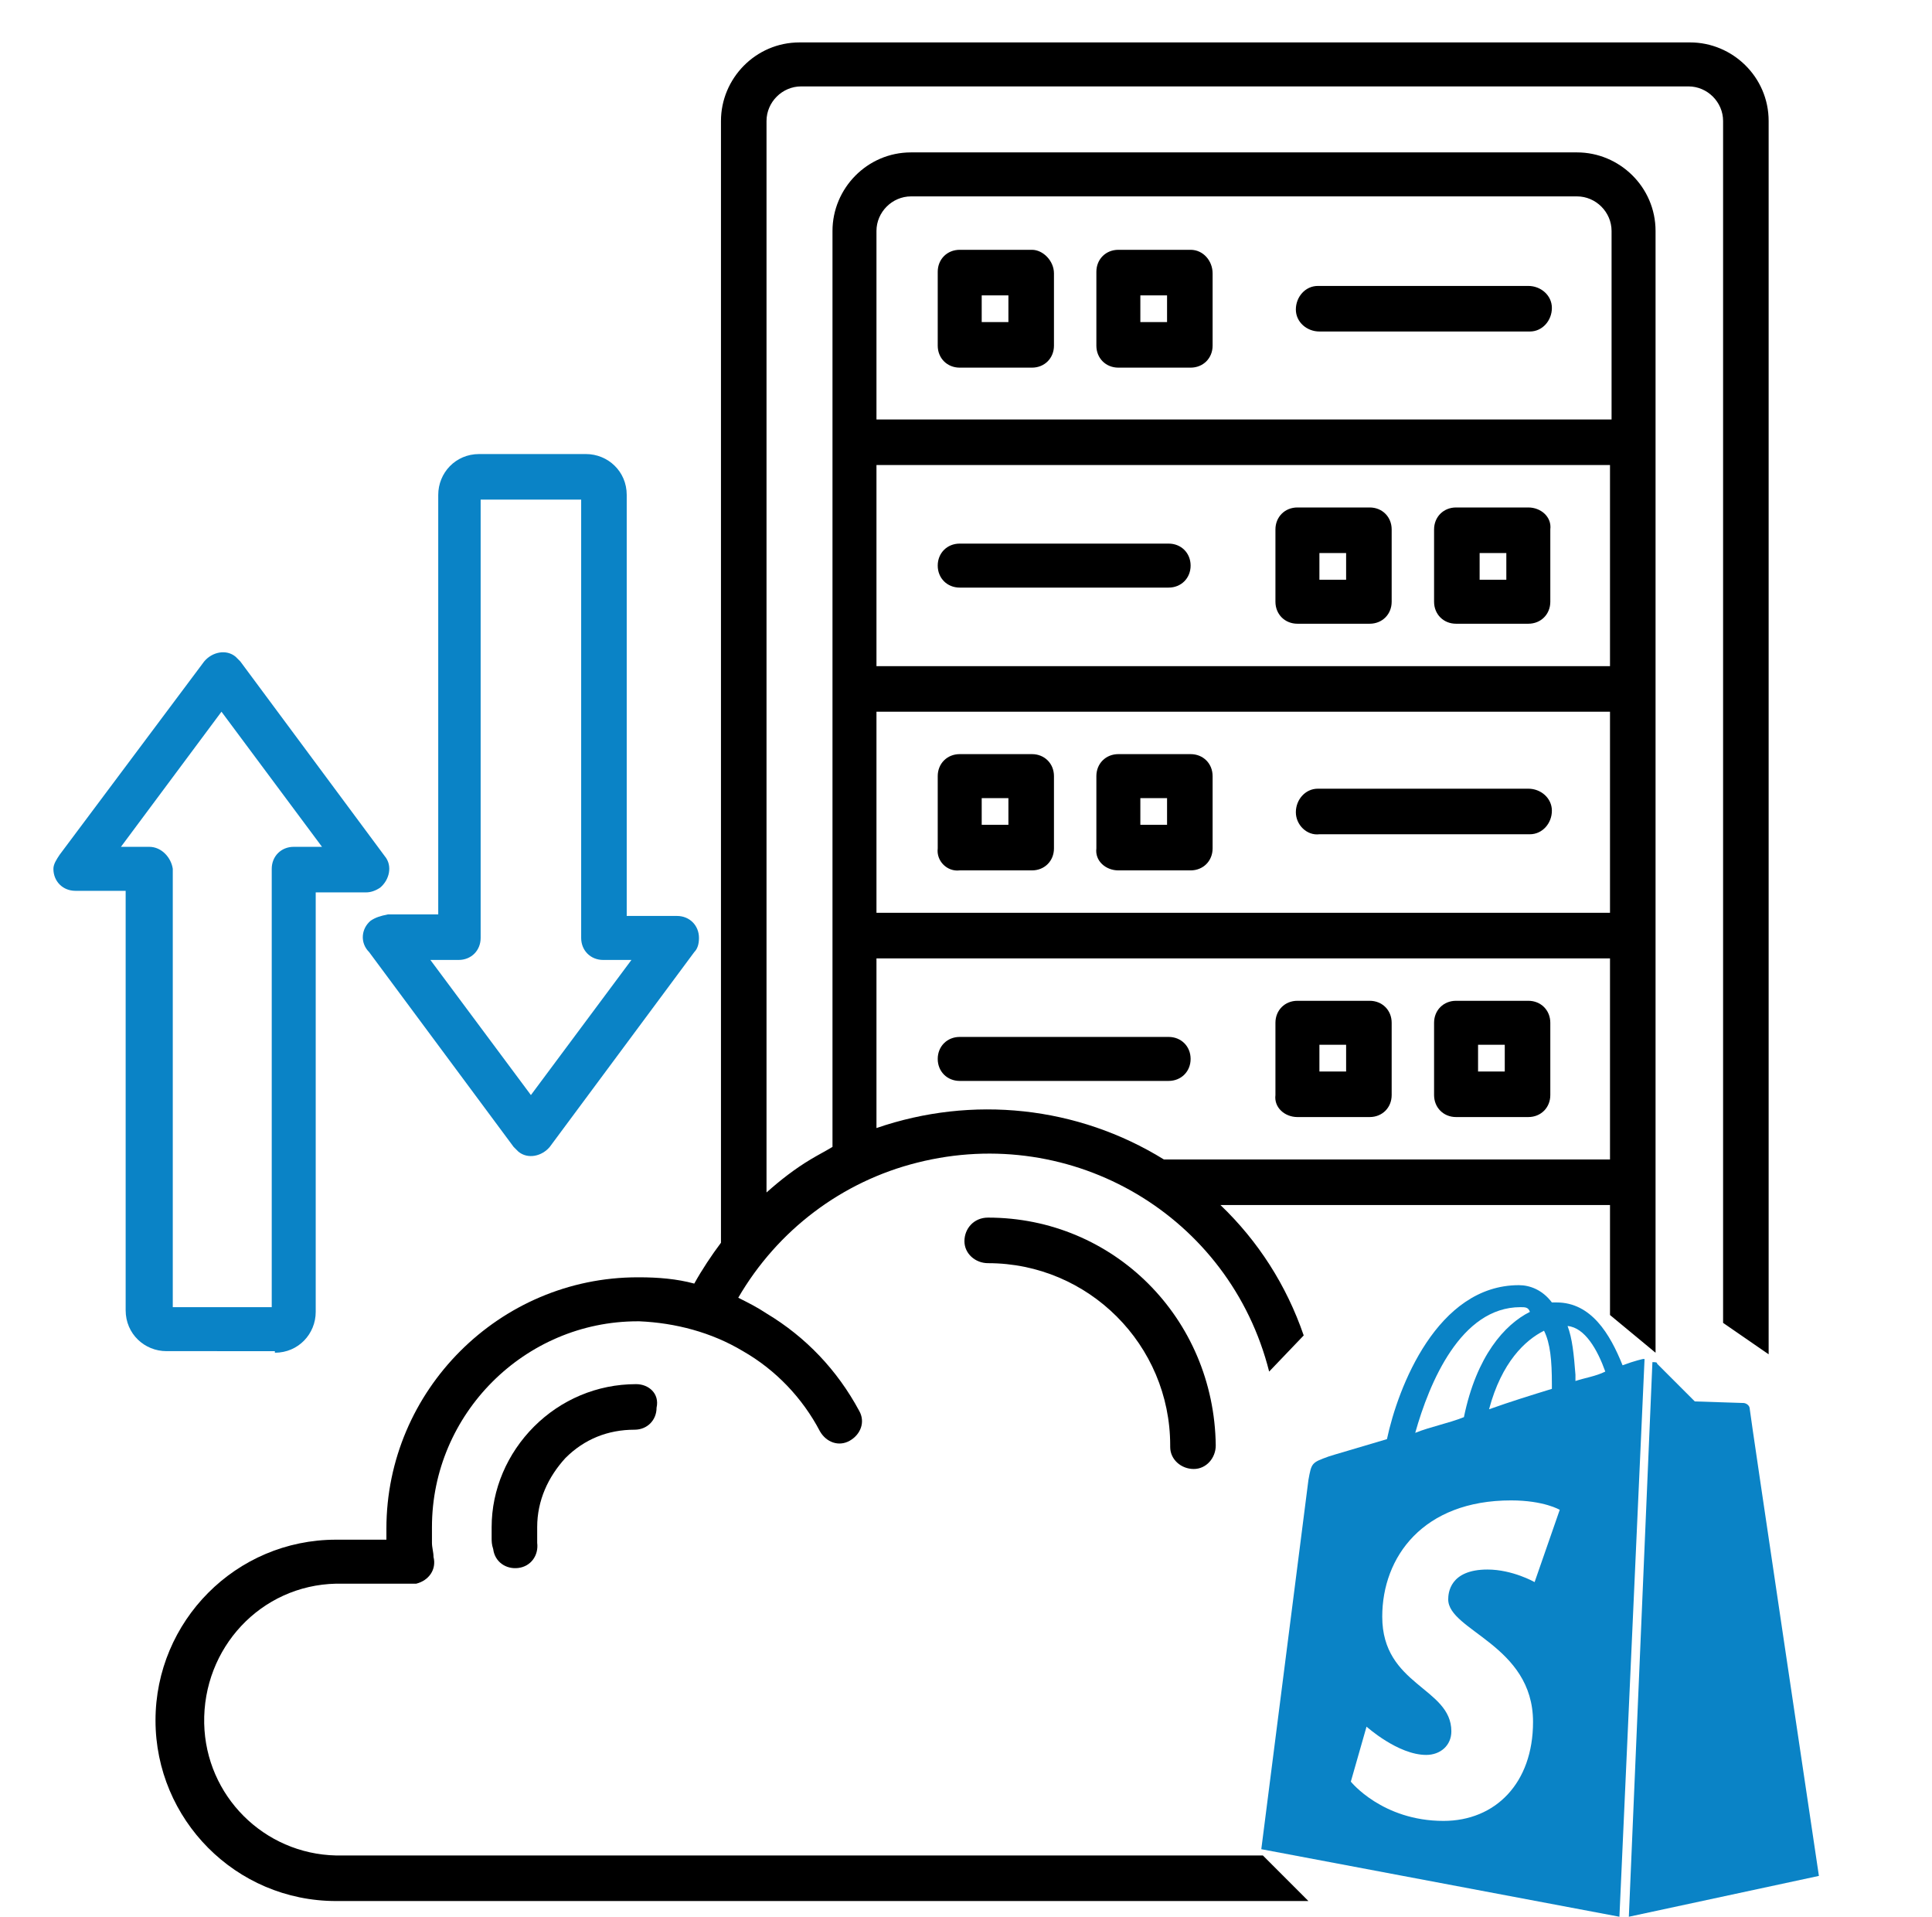 <?xml version="1.0" encoding="utf-8"?>
<!-- Generator: Adobe Illustrator 26.0.1, SVG Export Plug-In . SVG Version: 6.00 Build 0)  -->
<svg version="1.1" id="Layer_1" xmlns="http://www.w3.org/2000/svg" xmlns:xlink="http://www.w3.org/1999/xlink" x="0px" y="0px"
	 viewBox="0 0 123 122" style="enable-background:new 0 0 123 122;" xml:space="preserve">
<style type="text/css">
	.st0{fill:#0A83C6;}
	.st1{fill:none;}
	.st2{fill:none;stroke:#1D1E1C;stroke-width:1.983;stroke-miterlimit:10;}
	.st3{fill:none;stroke:#1D1E1C;stroke-width:1.842;stroke-miterlimit:10;}
	.st4{fill:none;stroke:#1D1E1C;stroke-width:1.869;stroke-miterlimit:10;}
	.st5{fill:none;stroke:#1D1E1C;stroke-width:1.916;stroke-miterlimit:10;}
	.st6{fill:none;stroke:#1D1E1C;stroke-width:1.853;stroke-miterlimit:10;}
	.st7{fill:none;stroke:#1D1E1C;stroke-width:1.76;stroke-miterlimit:10;}
	.st8{fill:none;stroke:#1D1E1C;stroke-width:1.858;stroke-miterlimit:10;}
	.st9{fill:#FFFFFF;}
	.st10{fill:none;stroke:#000000;stroke-width:2.68;stroke-miterlimit:10;}
	.st11{fill-rule:evenodd;clip-rule:evenodd;}
	.st12{fill-rule:evenodd;clip-rule:evenodd;fill:#FFFFFF;}
	.st13{fill-rule:evenodd;clip-rule:evenodd;fill:#0A83C6;}
	.st14{fill:#131313;}
	.st15{fill:none;stroke:#0F82C5;stroke-width:2.52;stroke-miterlimit:10;}
	.st16{fill:#0F82C5;}
	.st17{fill:none;stroke:#1D1D1B;stroke-width:0.684;stroke-miterlimit:10;}
	.st18{fill:#2083C6;}
	.st19{fill:#0283C6;}
	.st20{fill:none;stroke:#000000;stroke-width:2;stroke-miterlimit:10;}
</style>
<path class="st0" d="M103.7,122l12.1-2.6c0,0-4.4-29.5-4.4-29.7c0-0.3-0.3-0.4-0.4-0.4c-0.1,0-3.1-0.1-3.1-0.1s-2.1-2.1-2.4-2.4
	c0-0.1-0.1-0.1-0.3-0.1L103.7,122L103.7,122z M104.7,86.5h-0.1c0,0-0.5,0.1-1.3,0.4c-0.8-2-2-4-4.2-4h-0.3c-0.6-0.8-1.4-1.1-2.1-1.1
	c-5.2,0-7.7,6.5-8.4,9.8c-2,0.6-3.4,1-3.7,1.1c-1.1,0.4-1.1,0.4-1.3,1.5c-0.1,0.8-3,23.5-3,23.5l22.8,4.3L104.7,86.5L104.7,86.5z
	 M98.8,88.1v0.3c-1.3,0.4-2.6,0.8-4,1.3c0.8-3,2.3-4.4,3.5-5C98.7,85.5,98.8,86.6,98.8,88.1L98.8,88.1z M96.8,83.2
	c0.3,0,0.5,0,0.6,0.3c-1.6,0.8-3.4,2.8-4.2,6.7c-1,0.4-2.1,0.6-3.1,1C91,88,93,83.2,96.8,83.2z M97.7,100.7c0,0-1.4-0.8-3-0.8
	c-2.4,0-2.5,1.5-2.5,1.9c0,2,5.4,2.9,5.4,7.8c0,3.9-2.4,6.3-5.7,6.3c-3.9,0-5.9-2.5-5.9-2.5l1-3.5c0,0,2,1.8,3.8,1.8
	c0.9,0,1.6-0.6,1.6-1.5l0,0c0-2.8-4.4-2.9-4.4-7.3c0-3.8,2.6-7.4,8.2-7.4c2.1,0,3.1,0.6,3.1,0.6L97.7,100.7L97.7,100.7z M99.8,84.4
	c1.1,0.1,1.9,1.5,2.4,2.9c-0.6,0.3-1.3,0.4-1.9,0.6v-0.4C100.2,86.2,100.1,85.2,99.8,84.4z"/>
<polygon class="st1" points="84,36.9 85.7,36.9 85.7,35.2 85.7,35.1 84,35.1 "/>
<path class="st1" d="M102.5,14.7c0-1.2-1-2.2-2.2-2.2H58c-1.2,0-2.2,1-2.2,2.2v12v0h46.7V14.7z M67.1,17.4V22c0,0.8-0.6,1.4-1.4,1.4
	c0,0,0,0,0,0h-4.6c-0.8,0-1.4-0.6-1.4-1.4v-4.6c0-0.8,0.6-1.4,1.4-1.4h4.6C66.4,15.9,67.1,16.6,67.1,17.4
	C67.1,17.4,67.1,17.4,67.1,17.4z M77.2,17.4V22c0,0.8-0.6,1.4-1.4,1.4h-4.6c-0.8,0-1.4-0.6-1.4-1.4v-4.6c0-0.8,0.6-1.4,1.4-1.4h4.6
	C76.6,15.9,77.2,16.6,77.2,17.4C77.2,17.4,77.2,17.4,77.2,17.4z M97.4,21.1C97.4,21.1,97.3,21.1,97.4,21.1H84
	c-0.8,0-1.5-0.6-1.5-1.4c0-0.8,0.6-1.5,1.4-1.5c0,0,0.1,0,0.1,0h13.3c0.8,0,1.5,0.6,1.5,1.4C98.8,20.4,98.2,21.1,97.4,21.1z"/>
<path class="st1" d="M102.5,58.1V45.3H55.8v12.8h0H102.5z M83.9,50.3C83.9,50.3,83.9,50.3,83.9,50.3h13.4c0.8,0,1.5,0.6,1.5,1.4
	c0,0.8-0.6,1.5-1.4,1.5c0,0-0.1,0-0.1,0H84c-0.8,0-1.5-0.6-1.5-1.4C82.5,51,83.1,50.3,83.9,50.3z M69.7,54v-4.6
	c0-0.8,0.6-1.4,1.4-1.4c0,0,0,0,0,0h4.6c0.8,0,1.4,0.6,1.4,1.4V54c0,0.8-0.6,1.4-1.4,1.4h-4.6C70.4,55.4,69.7,54.8,69.7,54
	C69.7,54,69.7,54,69.7,54z M59.6,49.4c0-0.8,0.6-1.4,1.4-1.4c0,0,0,0,0,0h4.6c0.8,0,1.4,0.6,1.4,1.4V54c0,0.8-0.6,1.4-1.4,1.4h-4.6
	c-0.8,0-1.4-0.6-1.4-1.4c0,0,0,0,0,0V49.4z"/>
<rect x="72.6" y="50.8" class="st1" width="1.7" height="1.7"/>
<path class="st1" d="M102.5,29.6H55.8v12.8h46.7V29.6z M74.4,37.4H61.1c-0.8,0-1.4-0.6-1.4-1.4c0-0.8,0.6-1.4,1.4-1.4h13.3
	c0.8,0,1.4,0.6,1.4,1.4C75.8,36.8,75.2,37.4,74.4,37.4z M88.6,38.3c0,0.8-0.6,1.4-1.4,1.4h-4.6c-0.8,0-1.4-0.6-1.4-1.4v-4.6
	c0-0.8,0.6-1.4,1.4-1.4l0,0h4.6c0.8,0,1.4,0.6,1.4,1.4V38.3z M98.8,38.3c0,0.8-0.6,1.4-1.4,1.4h-4.6c-0.8,0-1.4-0.6-1.4-1.4v-4.6
	c0-0.8,0.6-1.4,1.4-1.4h4.6c0.8,0,1.4,0.6,1.4,1.4V38.3z"/>
<rect x="62.5" y="50.8" class="st1" width="1.7" height="1.7"/>
<polygon class="st1" points="94.1,36.9 95.9,36.9 95.9,35.2 95.9,35.1 94.1,35.1 "/>
<path class="st1" d="M10.9,83.3h6.3V55.3c0-0.8,0.6-1.4,1.4-1.4h1.8l-6.4-8.6l-6.4,8.6h1.8c0,0,0,0,0,0c0.8,0,1.4,0.6,1.4,1.4V83.3z
	"/>
<path class="st1" d="M40.2,61.1h-1.8c0,0,0,0,0,0c-0.8,0-1.4-0.6-1.4-1.4V31.8h-6.3v27.9c0,0,0,0,0,0c0,0.8-0.6,1.4-1.4,1.4h-1.8
	l6.4,8.6L40.2,61.1z"/>
<rect x="62.5" y="18.8" class="st1" width="1.7" height="1.7"/>
<rect x="72.6" y="18.8" class="st1" width="1.7" height="1.7"/>
<rect x="84" y="66.5" class="st1" width="1.7" height="1.7"/>
<path class="st1" d="M74.1,73.8L74.1,73.8l28.4,0V61H55.8v10.8C61.9,69.7,68.6,70.4,74.1,73.8z M91.3,65.1c0-0.8,0.6-1.4,1.4-1.4
	h4.6c0.8,0,1.4,0.6,1.4,1.4v4.6c0,0.8-0.6,1.4-1.4,1.4c0,0,0,0,0,0h-4.6c-0.8,0-1.4-0.6-1.4-1.4V65.1z M81.1,65.1
	c0-0.8,0.6-1.4,1.4-1.4h0h4.6c0.8,0,1.4,0.6,1.4,1.4v4.6c0,0.8-0.6,1.4-1.4,1.4c0,0,0,0,0,0h-4.6c-0.8,0-1.4-0.6-1.4-1.4V65.1z
	 M59.6,67.4c0-0.8,0.6-1.4,1.4-1.4h13.3c0.8,0,1.4,0.6,1.4,1.4c0,0.8-0.6,1.4-1.4,1.4H61.1C60.3,68.8,59.6,68.2,59.6,67.4z"/>
<rect x="94.1" y="66.5" class="st1" width="1.7" height="1.7"/>
<path d="M40.5,88.1L40.5,88.1c-2.5,0-4.8,1-6.5,2.7c-1.7,1.7-2.7,4-2.7,6.4v0c0,0.2,0,0.4,0,0.7c0,0.2,0,0.4,0.1,0.7
	c0.1,0.8,0.8,1.3,1.6,1.2c0.8-0.1,1.3-0.8,1.2-1.6c0-0.1,0-0.3,0-0.5c0-0.1,0-0.3,0-0.5v0c0-1.7,0.7-3.2,1.8-4.4
	c1.2-1.2,2.7-1.8,4.4-1.8h0c0,0,0,0,0,0c0.8,0,1.4-0.6,1.4-1.4C42,88.7,41.3,88.1,40.5,88.1z"/>
<path d="M62.9,77.5C62.8,77.4,62.8,77.4,62.9,77.5c-0.9,0-1.5,0.7-1.5,1.5c0,0.8,0.7,1.4,1.5,1.4c0,0,0,0,0,0
	c6.4,0,11.6,5.2,11.6,11.6c0,0,0,0.1,0,0.1c0,0.8,0.7,1.4,1.5,1.4c0.8,0,1.4-0.7,1.4-1.5l0,0C77.3,83.9,70.9,77.5,62.9,77.5z"/>
<path d="M65.7,15.9h-4.6c-0.8,0-1.4,0.6-1.4,1.4V22c0,0.8,0.6,1.4,1.4,1.4h4.6c0,0,0,0,0,0c0.8,0,1.4-0.6,1.4-1.4v-4.6c0,0,0,0,0,0
	C67.1,16.6,66.4,15.9,65.7,15.9z M64.2,20.5h-1.7v-1.7h1.7V20.5z"/>
<path d="M75.8,15.9h-4.6c-0.8,0-1.4,0.6-1.4,1.4V22c0,0.8,0.6,1.4,1.4,1.4h4.6c0.8,0,1.4-0.6,1.4-1.4v-4.6c0,0,0,0,0,0
	C77.2,16.6,76.6,15.9,75.8,15.9z M74.3,20.5h-1.7v-1.7h1.7V20.5z"/>
<path class="st0" d="M23.6,58.6c-0.6,0.5-0.7,1.4-0.1,2L32.7,73c0.1,0.1,0.2,0.2,0.3,0.3c0.6,0.5,1.5,0.3,2-0.3l9.2-12.4
	c0.2-0.2,0.3-0.5,0.3-0.9c0-0.8-0.6-1.4-1.4-1.4h-3.2V31.5c0-1.5-1.2-2.6-2.6-2.6h-6.8c-1.5,0-2.6,1.2-2.6,2.6v26.7h-3.2
	C24.2,58.3,23.9,58.4,23.6,58.6z M29.2,61.1c0.8,0,1.4-0.6,1.4-1.4c0,0,0,0,0,0V31.8H37v27.9c0,0.8,0.6,1.4,1.4,1.4c0,0,0,0,0,0h1.8
	l-6.4,8.6l-6.4-8.6H29.2z"/>
<path d="M61.1,55.4h4.6c0.8,0,1.4-0.6,1.4-1.4v-4.6c0-0.8-0.6-1.4-1.4-1.4h-4.6c0,0,0,0,0,0c-0.8,0-1.4,0.6-1.4,1.4V54c0,0,0,0,0,0
	C59.6,54.8,60.3,55.5,61.1,55.4z M62.5,50.8h1.7v1.7h-1.7V50.8z"/>
<path class="st0" d="M17.5,86.1c1.5,0,2.6-1.2,2.6-2.6V56.8l3.2,0c0.3,0,0.6-0.1,0.9-0.3c0.6-0.5,0.8-1.4,0.3-2l-9.2-12.4
	c-0.1-0.1-0.2-0.2-0.3-0.3c-0.6-0.5-1.5-0.3-2,0.3L3.8,54.4c-0.2,0.3-0.4,0.6-0.4,0.9c0,0.8,0.6,1.4,1.4,1.4H8v26.7
	c0,1.5,1.2,2.6,2.6,2.6H17.5z M9.5,53.9C9.5,53.9,9.5,53.9,9.5,53.9H7.7l6.4-8.6l6.4,8.6h-1.8c-0.8,0-1.4,0.6-1.4,1.4v27.9h-6.3
	V55.3C10.9,54.6,10.3,53.9,9.5,53.9z"/>
<polygon points="102.5,83.7 102.5,83.7 102.5,83.7 "/>
<path d="M82.6,71.1h4.6c0,0,0,0,0,0c0.8,0,1.4-0.6,1.4-1.4v-4.6c0-0.8-0.6-1.4-1.4-1.4h-4.6h0c-0.8,0-1.4,0.6-1.4,1.4v4.6
	C81.1,70.5,81.8,71.1,82.6,71.1z M84,66.5h1.7v1.7H84V66.5z"/>
<path d="M75.8,67.4c0-0.8-0.6-1.4-1.4-1.4H61.1c-0.8,0-1.4,0.6-1.4,1.4c0,0.8,0.6,1.4,1.4,1.4h13.3C75.2,68.8,75.8,68.2,75.8,67.4z"
	/>
<path d="M74.4,34.6H61.1c-0.8,0-1.4,0.6-1.4,1.4c0,0.8,0.6,1.4,1.4,1.4h13.3c0.8,0,1.4-0.6,1.4-1.4C75.8,35.2,75.2,34.6,74.4,34.6z"
	/>
<path d="M87.2,32.3h-4.6l0,0c-0.8,0-1.4,0.6-1.4,1.4v4.6c0,0.8,0.6,1.4,1.4,1.4h4.6c0.8,0,1.4-0.6,1.4-1.4v-4.6
	C88.6,32.9,88,32.3,87.2,32.3z M85.7,35.2v1.7H84v-1.7L85.7,35.2L85.7,35.2z"/>
<path d="M97.3,18.2H84c0,0-0.1,0-0.1,0c-0.8,0-1.4,0.7-1.4,1.5c0,0.8,0.7,1.4,1.5,1.4h13.3c0,0,0.1,0,0.1,0c0.8,0,1.4-0.7,1.4-1.5
	C98.8,18.8,98.1,18.2,97.3,18.2z"/>
<path d="M92.7,71.1h4.6c0,0,0,0,0,0c0.8,0,1.4-0.6,1.4-1.4v-4.6c0-0.8-0.6-1.4-1.4-1.4h-4.6c-0.8,0-1.4,0.6-1.4,1.4v4.6
	C91.3,70.5,91.9,71.1,92.7,71.1z M94.1,66.5h1.7v1.7h-1.7V66.5z"/>
<path d="M84,53.1h13.3c0,0,0.1,0,0.1,0c0.8,0,1.4-0.7,1.4-1.5c0-0.8-0.7-1.4-1.5-1.4H84c0,0-0.1,0-0.1,0c-0.8,0-1.4,0.7-1.4,1.5
	C82.5,52.5,83.2,53.2,84,53.1z"/>
<path d="M21.4,118.1c-4.6-0.1-8.3-3.8-8.4-8.4c-0.1-4.8,3.6-8.8,8.4-8.9h4.8c0.1,0,0.2,0,0.3,0c0.8-0.2,1.3-0.9,1.1-1.7
	c0-0.3-0.1-0.6-0.1-0.9c0-0.3,0-0.6,0-1c0,0,0,0,0,0c0-7.2,5.9-13.1,13.1-13.1c0,0,0.1,0,0.1,0c2.3,0.1,4.6,0.7,6.6,1.9
	c2.1,1.2,3.8,3,4.9,5.1c0.4,0.7,1.2,1,1.9,0.6c0.7-0.4,1-1.2,0.6-1.9c-1.4-2.6-3.4-4.7-5.9-6.2c-0.6-0.4-1.2-0.7-1.8-1
	c2.5-4.3,6.6-7.4,11.4-8.6c9.9-2.5,19.9,3.4,22.4,13.3L83,85c-1.1-3.2-2.9-6-5.3-8.3h24.8v7l2.9,2.4V14.7c0-2.8-2.3-5-5-5H58
	c-2.8,0-5,2.3-5,5v58.3c-0.5,0.3-0.9,0.5-1.4,0.8c-1,0.6-1.9,1.3-2.8,2.1V7.7c0-1.2,1-2.2,2.2-2.2h56.5c1.2,0,2.2,1,2.2,2.2v76.5
	l2.9,2V7.7c0-2.8-2.3-5-5-5H50.9c-2.8,0-5,2.3-5,5v71.4v0c-0.6,0.8-1.2,1.7-1.7,2.6c-1.1-0.3-2.3-0.4-3.5-0.4c0,0-0.1,0-0.1,0
	c-8.8,0-16,7.2-16,16c0,0.2,0,0.4,0,0.7h-3.2c-6.4,0-11.5,5.2-11.5,11.5S15,121,21.4,121h61.9l-2.9-2.9L21.4,118.1z M55.8,26.7v-12
	c0-1.2,1-2.2,2.2-2.2h42.4c1.2,0,2.2,1,2.2,2.2v12L55.8,26.7L55.8,26.7z M55.8,29.6h46.7v12.8H55.8V29.6z M55.8,45.3h46.7v12.8H55.8
	h0V45.3z M55.8,61h46.7v12.8H74.1v0c-5.5-3.4-12.2-4.1-18.3-2V61z"/>
<path d="M71.2,55.4h4.6c0.8,0,1.4-0.6,1.4-1.4v-4.6c0-0.8-0.6-1.4-1.4-1.4h-4.6c0,0,0,0,0,0c-0.8,0-1.4,0.6-1.4,1.4V54c0,0,0,0,0,0
	C69.7,54.8,70.4,55.4,71.2,55.4z M72.6,50.8h1.7v1.7h-1.7V50.8z"/>
<path d="M97.3,32.3h-4.6c-0.8,0-1.4,0.6-1.4,1.4v4.6c0,0.8,0.6,1.4,1.4,1.4h4.6c0.8,0,1.4-0.6,1.4-1.4v-4.6
	C98.8,32.9,98.1,32.3,97.3,32.3z M95.9,35.2v1.7h-1.7v-1.7L95.9,35.2L95.9,35.2z"/>
<polygon points="102.5,83.8 102.5,83.7 102.5,83.7 "/>
<polygon points="83.3,121 83.4,121 83.3,121 "/>
</svg>
